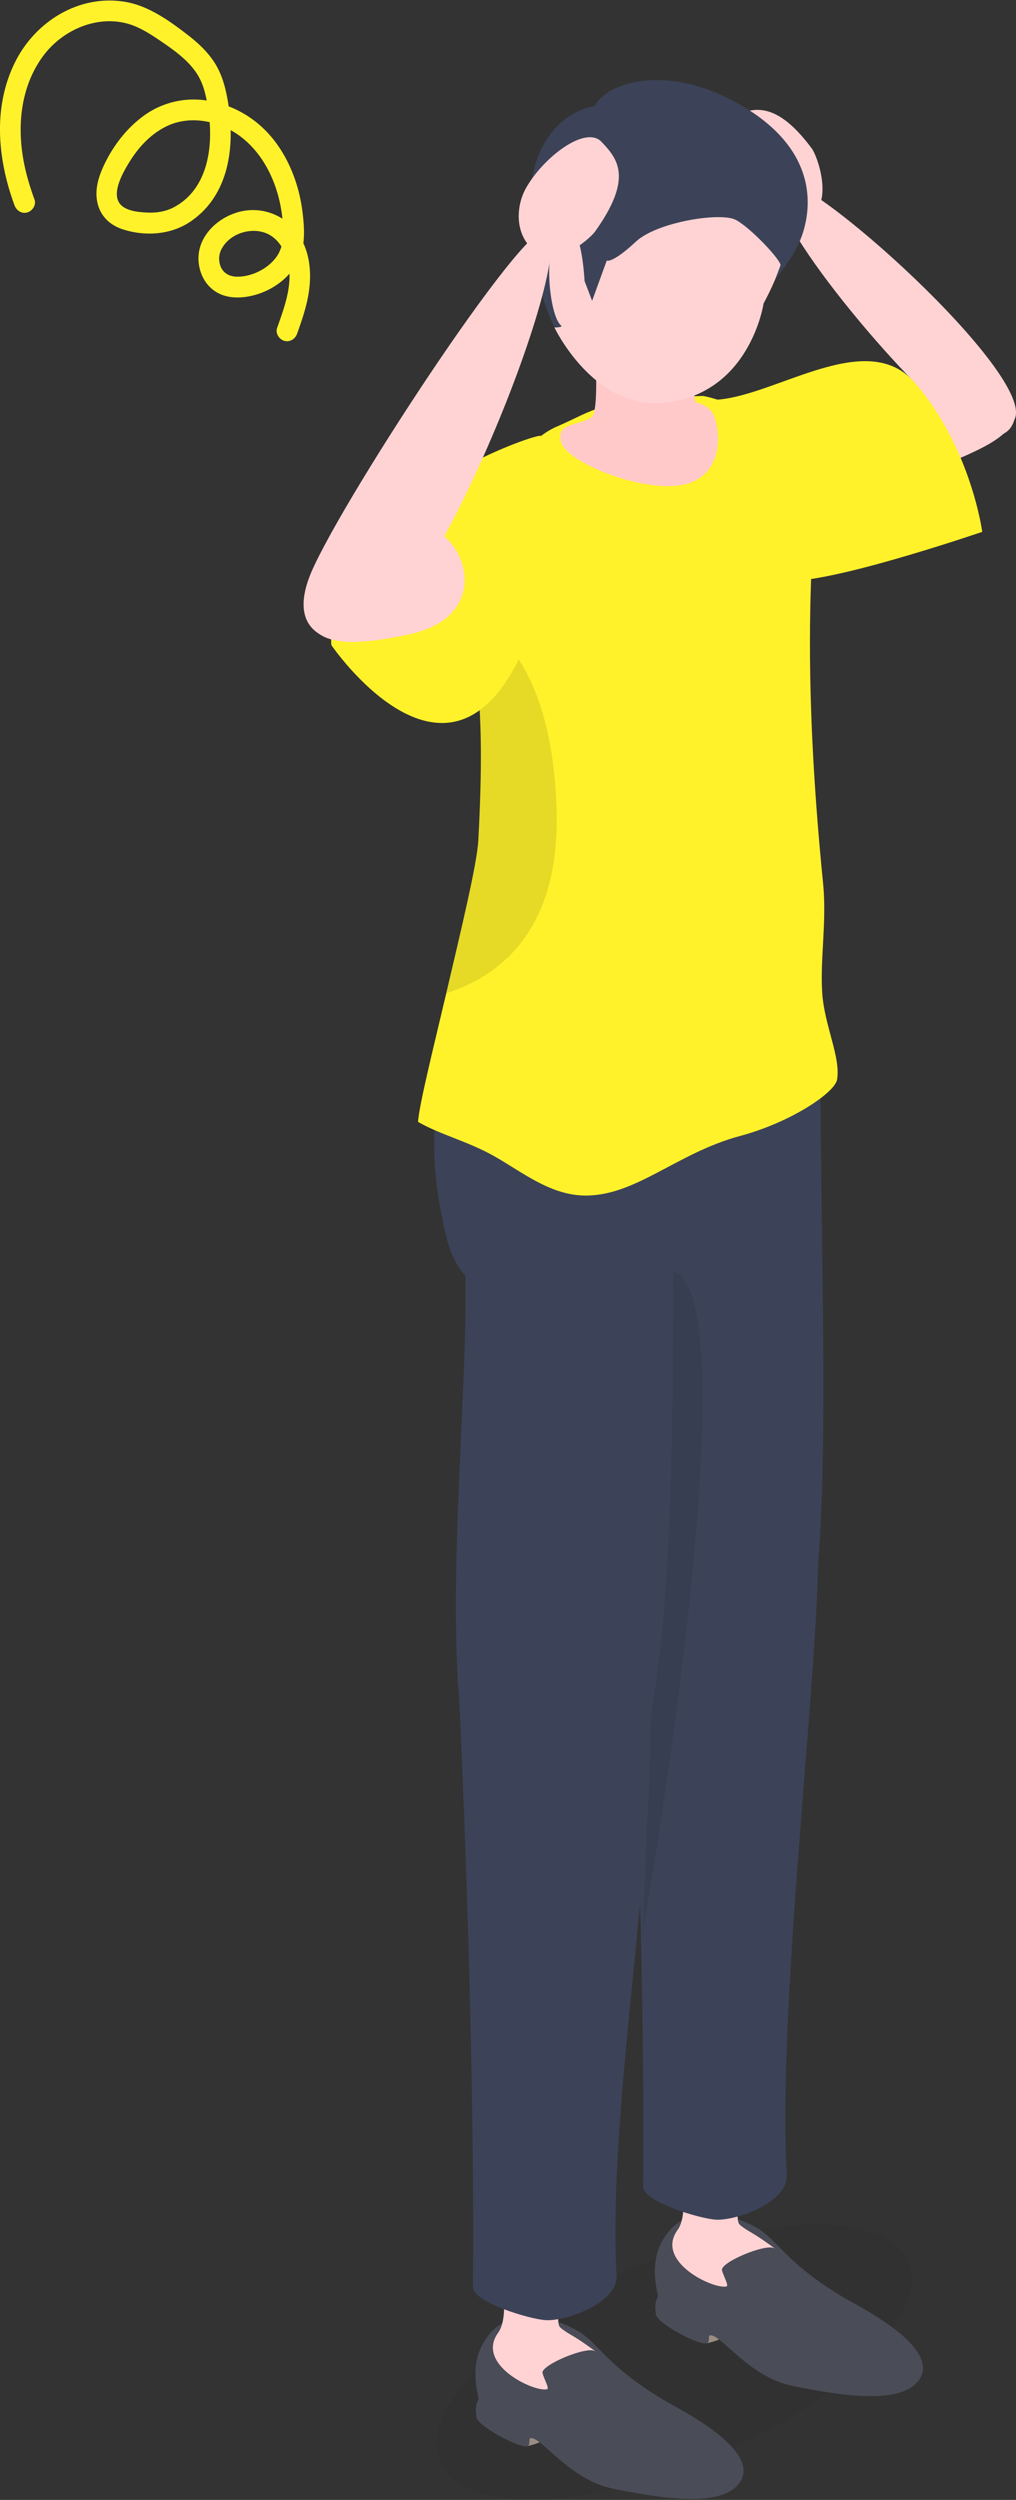 <svg xmlns="http://www.w3.org/2000/svg" width="72" height="177" fill="none"><rect width="100%" height="100%" fill="#333333" stroke="none"/><g clip-path="url(#a)"><path fill="#FFF22A" d="M19.636 23.225c.481-1.364 1.046-2.849.837-4.322-.137-.965-.687-2.069-1.697-2.422-1.11-.39-2.489.099-3.046 1.097a1.48 1.48 0 0 0-.072 1.343c.188.415.59.655 1.11.668 1.093.028 2.344-.616 2.912-1.536.342-.553.405-1.2.382-1.864a10.3 10.3 0 0 0-.252-1.946c-.563-2.473-2.102-4.777-4.624-5.509-1.127-.326-2.345-.308-3.412.221-1.094.543-1.944 1.453-2.583 2.485-.493.795-1.465 2.453-.496 3.18.481.36 1.283.417 1.868.433.619.018 1.231-.102 1.744-.372 2.411-1.265 2.83-4.266 2.47-6.77-.105-.737-.236-1.518-.55-2.198-.27-.585-.672-1.071-1.14-1.508-.492-.459-1.04-.846-1.594-1.225-.586-.401-1.188-.803-1.842-1.088-2.336-1.017-5.1.06-6.585 2.061-1.699 2.29-1.9 5.284-1.28 7.988.171.745.398 1.475.661 2.192.137.375-.154.81-.515.909-.412.113-.77-.14-.907-.516-1.2-3.264-1.545-6.953.054-10.146C2.522 1.497 5.635-.423 8.891.134c1.643.28 3.112 1.338 4.406 2.334.68.523 1.299 1.092 1.794 1.797s.78 1.536.955 2.374c.67 3.218.402 7.072-2.576 9.068-1.388.93-3.222 1.04-4.79.523-.86-.284-1.522-.886-1.753-1.783-.226-.88-.002-1.76.359-2.569.635-1.425 1.612-2.732 2.87-3.66a6.02 6.02 0 0 1 4.315-1.126 7.43 7.43 0 0 1 4.176 1.985c1.164 1.105 1.956 2.571 2.41 4.1.236.795.375 1.617.446 2.442.071.837.074 1.723-.23 2.519-.566 1.476-2.018 2.514-3.54 2.827-.837.172-1.764.146-2.496-.346-.676-.455-1.06-1.188-1.153-1.985-.195-1.66 1.076-3.031 2.562-3.54a3.86 3.86 0 0 1 4.426 1.4c.965 1.334 1.05 3.05.738 4.616-.17.857-.461 1.685-.751 2.507-.133.376-.504.627-.908.516-.363-.1-.648-.53-.515-.908"/><path fill="#FFD3D4" d="M54.287 30.762c2.393-2.257 16.17-6.125 17.466-2.214.884 2.665-3.144 3.628-11.538 6.919-8.609 3.375-8.321-2.448-5.928-4.705"/><path fill="#FFD3D4" d="M71.873 29.74c1.745-3.035-15.019-18.041-16.534-16.85-1.95 1.53 8.377 13.808 12.178 16.65s4.356.2 4.356.2"/><path fill="#FFD3D4" d="M53.032 14.583c.827.89 2.651 1.806 4.325.809 1.738-1.035.584-4.319.177-4.87-2.77-3.748-4.504-2.797-5.993-2.084s-.232 4.293 1.49 6.145"/><path fill="#FFF22A" d="M69.608 37.657s-.793-5.961-4.77-10.555c-3.41-3.938-9.824.935-14.073 1.201-.874.055-1.684 10.528 4.331 12.72 2.057.75 12.01-2.526 14.512-3.366"/><path fill="#000" d="M31.17 174.3c-1.57-3.692 4.587-9.85 13.75-13.753 9.165-3.904 17.867-4.075 19.436-.382 1.57 3.692-4.586 9.849-13.75 13.753s-17.866 4.074-19.436.382" opacity=".05"/><path fill="#3C4358" d="M33.392 73.38s-4.457 3.018-1.766 14.179c2.692 11.16 20.436-3.104 20.436-3.104L39.074 73.379z"/><path fill="#998E82" d="M50.101 165.907s.904-.196.998-.385-.67-.522-.67-.522l-.328.383z"/><path fill="#4A4C57" d="M46.634 162.554c-.359-1.495-.394-3.053.64-4.412 1.729-2.271 4.668-1.319 6.267-.457s2.09 2.568 6.493 5.124c1.112.646 6.792 3.503 5.04 5.766-1.26 1.629-5.151 1.117-8.892.357-3.196-.65-5.129-3.772-5.895-3.577-.112.055.03.452-.186.552-.474.221-3.555-1.408-3.621-2.048-.059-.564-.091-.755.154-1.305"/><path fill="#FFD3D4" d="M49 148.126c-1.828 2.814.278 8.013-.984 9.761-1.61 2.231 2.49 4.19 3.448 4.002.225-.044-.175-.664-.3-1.152-.14-.553 3.146-1.933 3.72-1.545.329.222-.957-.738-1.71-1.161-.304-.172-.68-.43-.779-.549-.617-.736 1.252-7.762 1.583-8.566s-4.188-2.006-4.978-.79"/><path fill="#3C4358" d="M44.585 112.766s1.148 23.31.99 42.054c-.008 1.063 4.046 2.287 5.19 2.339 1.4.063 5.098-1.205 4.989-3.178-.626-11.319 1.906-32.539 2.194-42.348.496-16.866-13.363 1.133-13.363 1.133"/><path fill="#3C4358" d="M58.137 76.203c.127 26.323 1.812 48.435-6.829 48.947-11.099.657-6.852-32.193-8.011-43.684-1.579-15.643 14.806-12.347 14.84-5.263"/><path fill="#1A1A1A" d="M47.355 89.943c5.168-.005.9 31.365-1.803 46.818z" opacity=".1"/><path fill="#998E82" d="M37.384 173.186s.904-.197.998-.386c.094-.188-.67-.521-.67-.521l-.328.382z"/><path fill="#4A4C57" d="M33.917 169.832c-.359-1.495-.394-3.053.64-4.412 1.729-2.271 4.668-1.319 6.267-.457s2.09 2.568 6.492 5.124c1.113.646 6.793 3.503 5.042 5.767-1.26 1.628-5.152 1.116-8.893.356-3.196-.649-5.129-3.771-5.895-3.577-.112.055.03.452-.186.553-.474.221-3.555-1.409-3.622-2.049-.058-.564-.09-.755.155-1.305"/><path fill="#FFD3D4" d="M36.283 155.404c-1.828 2.814.278 8.013-.984 9.761-1.61 2.232 2.49 4.191 3.448 4.003.225-.044-.175-.664-.3-1.152-.14-.554 3.146-1.934 3.72-1.546.329.222-.957-.738-1.71-1.161-.304-.171-.68-.43-.78-.549-.617-.736 1.253-7.761 1.584-8.566.331-.804-4.188-2.005-4.978-.79"/><path fill="#3C4358" d="M32.526 119.881s1.148 23.31.99 42.054c-.008 1.063 4.046 2.287 5.19 2.339 1.4.063 5.098-1.205 4.989-3.178-.625-11.319 2.59-28.833 2.373-38.644-.169-7.635-13.542-2.571-13.542-2.571"/><path fill="#3C4358" d="M47.669 82.552c.126 26.323.222 49.201-8.42 49.713-11.099.657-5.262-32.959-6.42-44.45-1.58-15.642 14.806-12.347 14.84-5.263"/><path fill="#CDCDD5" d="m52.475 32.77-.138-.77z"/><path fill="#FFF22A" d="M57.52 39.876c.132-3.533-1.818-10.7-7.677-11.84-7.333.154-7.741 1.042-10.39 2.169-2.647 1.127-5.459 5.673-5.71 8.503-.143 1.621-.245 3.833-.239 4.886.025 4.237.96 5.41.392 15.92-.09 1.671-1.263 6.5-2.27 10.805-.766 3.275-1.97 8.07-1.997 9.117 1.62.919 3.458 1.35 5.31 2.377 1.95 1.083 3.933 2.743 6.358 2.83 3.671.13 6.618-2.998 11.135-4.21 3.655-.98 6.741-3.085 6.89-3.997.261-1.605-.895-3.806-1.053-6.117-.165-2.41.332-5.068.06-7.779-1.21-12.111-.943-19.131-.81-22.664"/><path fill="#000" d="M39.444 57.382c-.258-8.928-3.42-12.422-5.94-13.788.025 4.237.96 5.41.392 15.92-.09 1.671-1.263 6.5-2.27 10.805 3.764-1.196 8.063-4.419 7.818-12.937" opacity=".1"/><path fill="#FFC9CA" d="M50.402 29.11c-.519-.587-1.115-.605-1.115-.605s-.378-2.399-.388-2.585l-6.696-.599s.223 3.877-.279 4.219c-.954.65-2.623.357-2.132 1.833s6.404 3.795 9.108 2.81 2.02-4.485 1.502-5.072"/><path fill="#FFD3D4" d="M55.761 13.925c1.154 2.592-1.647 7.553-1.647 7.553s-.952 6.493-7.152 7.046c-4.929.44-7.672-5.338-7.672-5.338S36.147 9.293 44.68 8.364c8.533-.93 9.928 2.968 11.081 5.56"/><path fill="#3C4358" d="M52.347 7.353c-5.351-3.025-9.547-1.343-10.19.162-1.735.27-3.614 1.704-4.326 4.502-1.37 5.387 1.459 11.17 1.459 11.17s.647 0 .468-.144c-.849-.677-1.379-5.874.04-6.892s1.626 3.742 1.626 3.742l.537 1.407L43 18.447s.371.238 2.062-1.337c1.508-1.405 6.042-2.11 7.095-1.535 1.119.61 3.256 2.929 3.151 3.218l-.368.979s1.244-1.468 1.78-2.797c.547-1.35 1.93-6.059-4.372-9.622"/><path fill="#FFF22A" d="M38.328 30.885c.12-.33-7.26 2.288-8.699 4.885-1.245 2.247-4.39-3.1-4.794 3.63-.19 3.165-1.521 4.404-1.353 6.275 0 0 7.985 11.7 13.277 1.017 0 0 1.284-2.513 2.707-4.231 0 0-1.335-11.034-1.138-11.576"/><path fill="#FFD3D4" d="M24.864 45.442c4.922.73 16.231-27.682 13.872-29.128-1.471-.903-15.19 20.14-16.834 24.595-1.746 4.73 2.962 4.533 2.962 4.533"/><path fill="#FFD3D4" d="M37.25 13.361c-.59 1.063-.898 3.082.566 4.368 1.521 1.334 3.967-.793 4.365-1.351 2.706-3.795 1.585-5.137.447-6.334s-4.151 1.105-5.379 3.317m-7.413 23.814c-3.245-.536-8.52 3.456-7.797 5.387.166.444-1.67 4.313 7.12 2.31 5.852-1.333 3.921-7.162.677-7.697"/></g><defs><clipPath id="a"><path fill="#fff" d="M72 0H0v177h72z"/></clipPath></defs></svg>